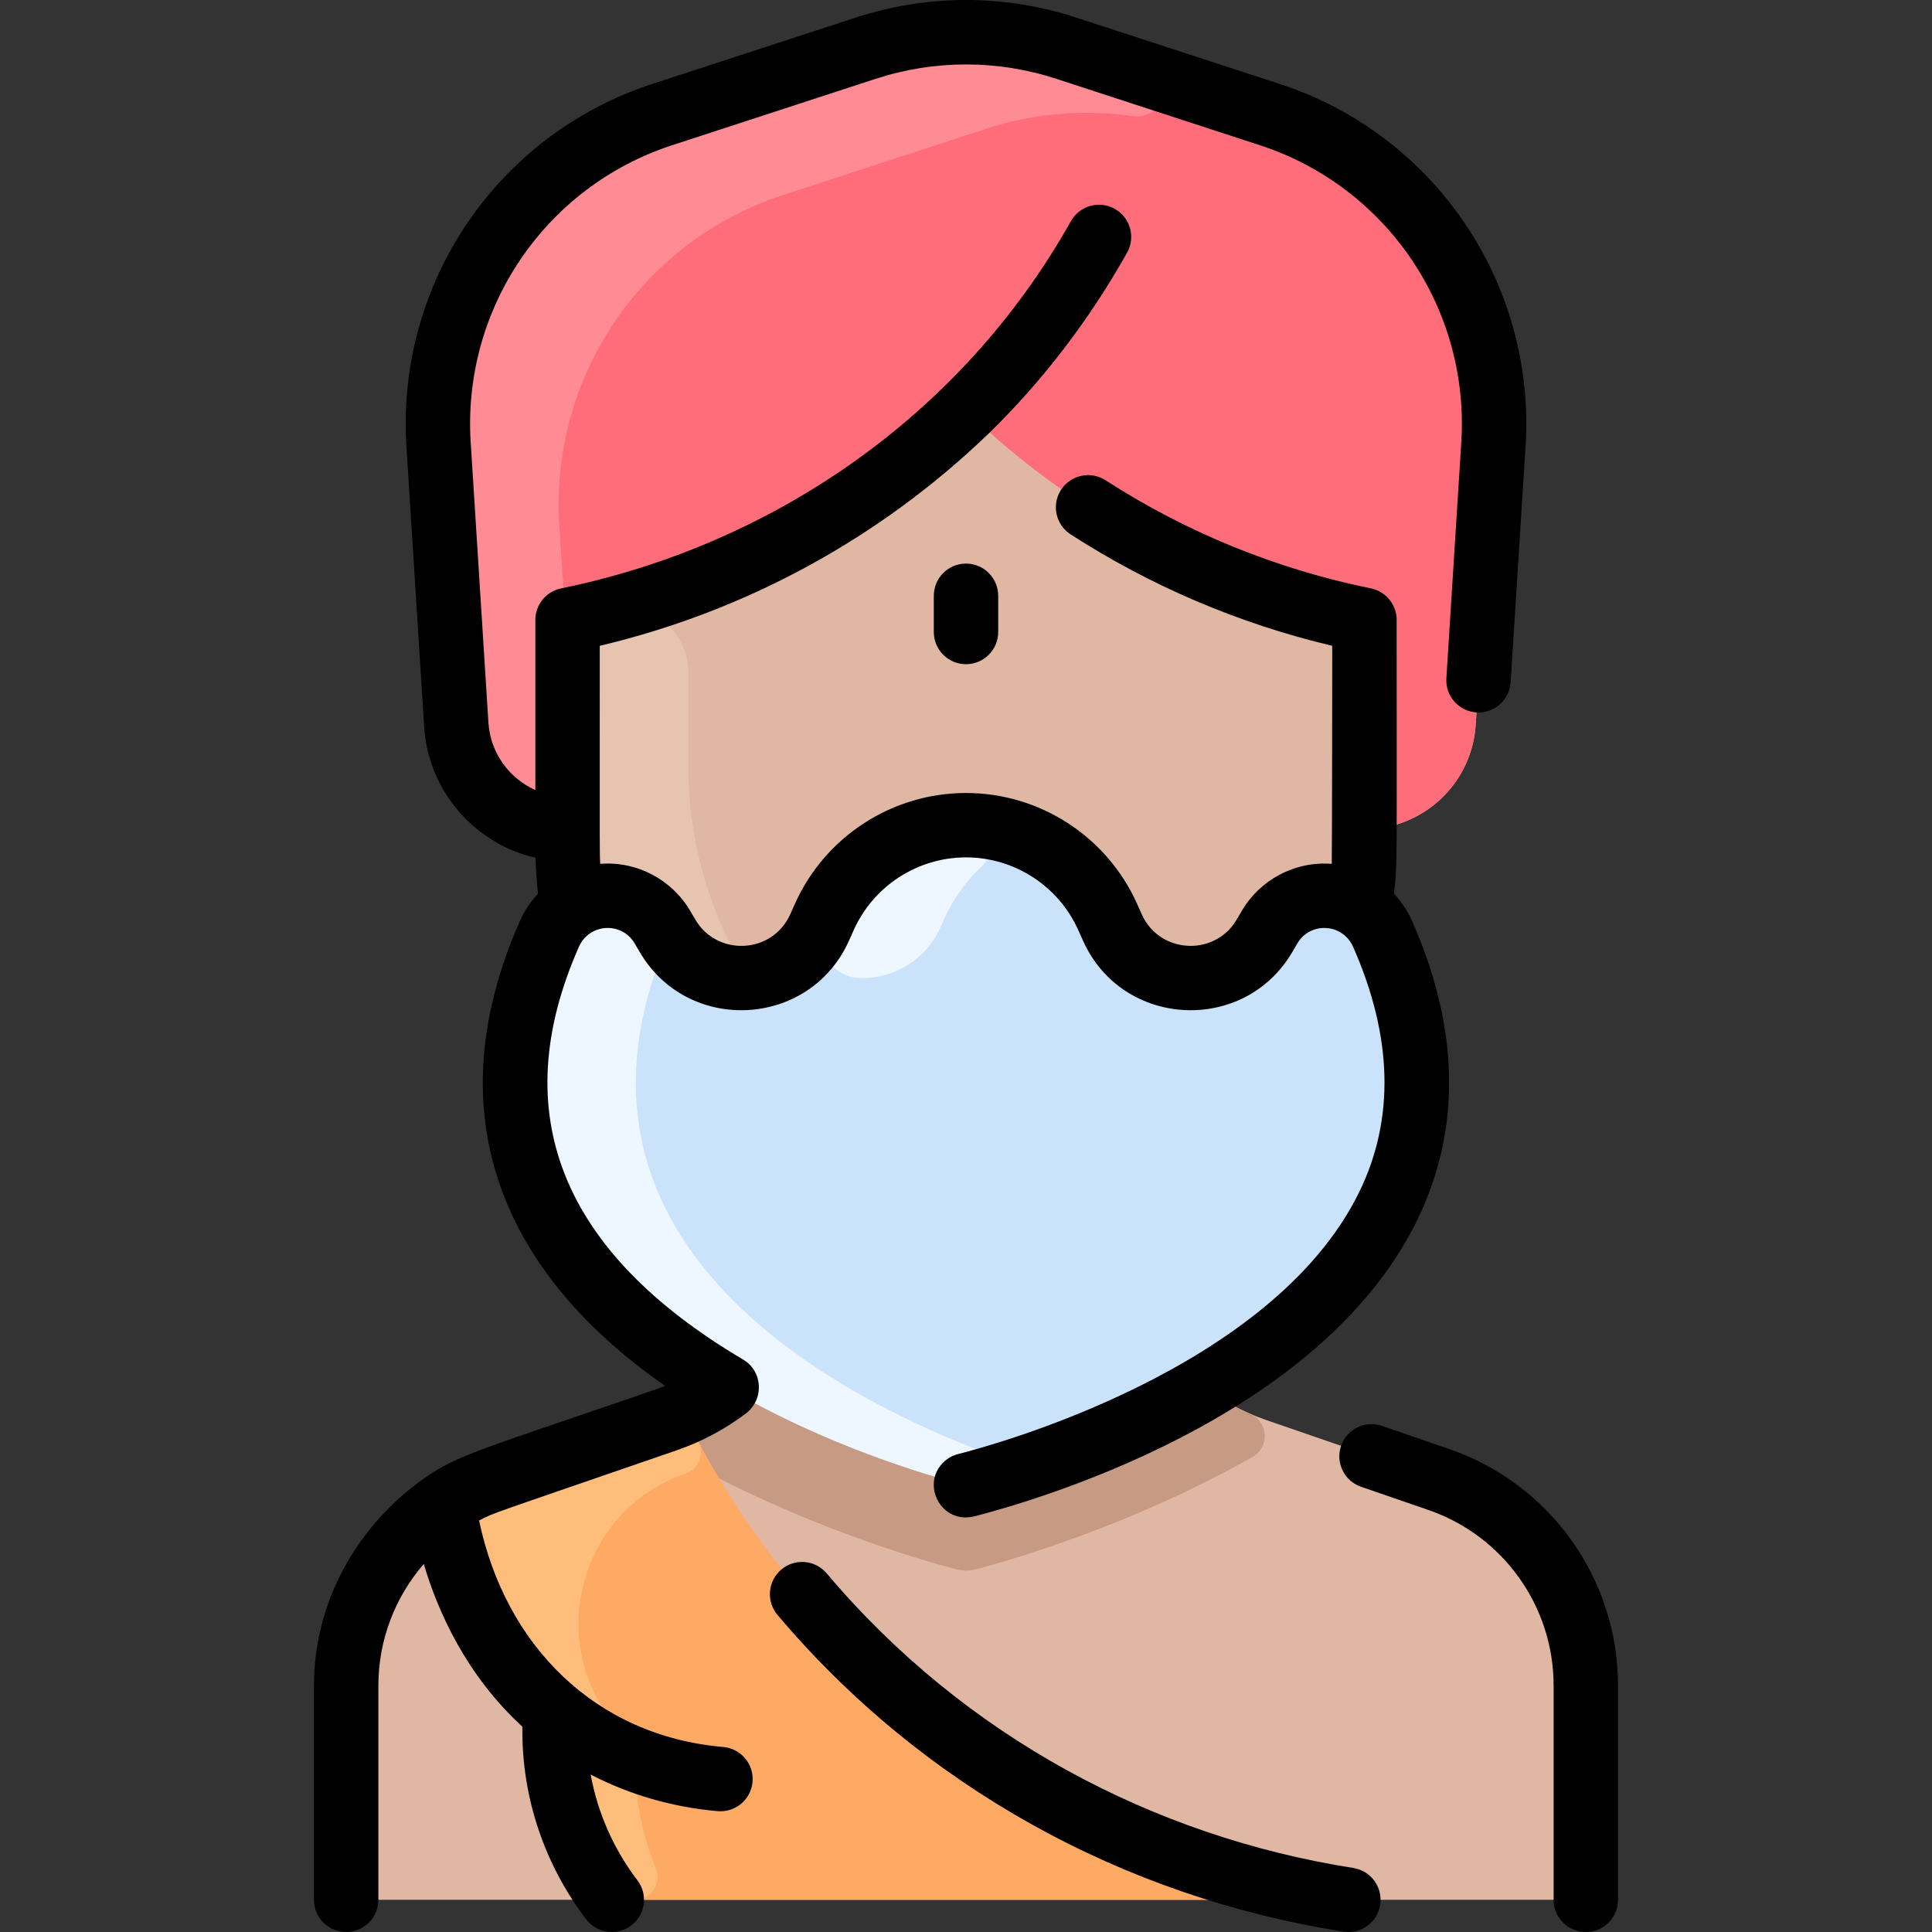 <svg id="Layer_1" enable-background="new 0 0 480.03 480.03" height="512" viewBox="0 0 480.03 480.03" width="512" xmlns="http://www.w3.org/2000/svg"><rect x="0" y="0" width="480.03" height="480.03" fill="#333333" stroke="none"/><path d="m357.525 367.619-43.02-14.83c-21.93-7.57-36.49-28.19-36.49-51.19 35.82-14.9 61-50.23 61-91.44v-4.13c14.62 0 26.72-11.37 27.64-25.97l4.41-69.65c2.32-36.8-20.53-70.51-55.56-81.94l-50.47-16.46c-16.26-5.31-33.78-5.31-50.04 0l-50.47 16.46c-35.03 11.43-57.88 45.14-55.56 81.94l4.41 69.65c.92 14.6 13.02 25.97 27.64 25.97v4.13c0 41.21 25.18 76.54 61 91.43 0 21.47-12.68 40.87-32.2 49.51-3.065 1.358-.848.504-47.31 16.52-21.69 7.477-36.49 27.946-36.49 51.18v45.23c0 4.418 3.582 8 8 8h292c4.418 0 8-3.582 8-8v-45.23c0-23.1-14.66-43.649-36.49-51.18z" fill="#e0b7a3"/><path d="m315.505 28.469-50.47-16.46c-16.26-5.31-33.78-5.31-50.04 0l-50.47 16.46c-35.03 11.43-57.88 45.14-55.56 81.94l4.41 69.65c.92 14.6 13.02 25.97 27.64 25.97 0-8.97 0-31.09 0-52 37.948-7.74 72.082-26.078 99-52 26.916 25.921 61.049 44.259 99 52v52c14.62 0 26.72-11.37 27.64-25.97l4.41-69.65c2.32-36.8-20.53-70.509-55.56-81.94z" fill="#ff6d7a"/><path d="m310.616 351.269c4.551 1.961 4.889 8.285.578 10.73-29.825 16.916-59.759 25.537-68.579 27.88-1.7.46-3.47.46-5.17 0-8.802-2.343-38.793-10.948-68.658-27.857-4.314-2.443-3.98-8.775.575-10.732 3.435-1.476 7.232-3.503 11.253-6.571 24.61 14.52 50.089 21.839 57.359 23.779 1.34.35 2.752.361 4.092 0 7.28-1.94 32.728-9.269 57.308-23.809 4.029 3.077 7.82 5.106 11.242 6.58z" fill="#c79a83"/><path d="m289.875 20.109c-.497 1.543-1.028 3.143-1.599 4.793-.934 2.7-3.65 4.41-6.477 3.992-12.285-1.816-24.882-.782-36.804 3.115l-50.47 16.46c-35.03 11.43-57.885 45.14-55.56 81.94 2.576 40.775 2.05 23.73 2.05 75.62-14.62 0-26.72-11.37-27.64-25.97l-4.41-69.65c-2.32-36.8 20.53-70.51 55.56-81.94l50.47-16.46c16.26-5.31 33.78-5.31 50.04 0z" fill="#ff8c95"/><path d="m217.238 273.883c16.379 10.341 3.805 35.373-14.164 28.14-36.531-14.706-62.058-50.389-62.058-91.863v-49.7c0-3.704 2.534-6.931 6.139-7.782 1.317-.311 2.67-.645 4.055-1.003 10.022-2.592 19.806 4.935 19.806 15.287v23.199c-.001 35.999 18.849 66.441 46.222 83.722z" fill="#e6c4af"/><path d="m335.015 472.029h-183c-10.079-13.213-15.198-29.704-14.08-46.51-15.845-13.222-25.254-32.966-27.72-51.82 3.76-2.5 7.88-4.56 12.29-6.08 0 0 45.91-15.9 47.31-16.52 33.024 66.688 95.093 109.914 165.2 120.93z" fill="#ffaa64"/><path d="m343.515 232.029c41.958 94.961-83.706 131.744-101.448 136.469-1.345.358-2.747.358-4.092 0-17.698-4.717-143.512-41.351-101.46-136.469 5.241-11.89 21.623-12.7 28.07-1.68l1.26 2.16c8.721 14.862 30.713 13.765 37.81-2.08l1.15-2.58c6.21-13.88 20-22.82 35.21-22.82 15.219 0 28.99 8.94 35.21 22.82l1.15 2.58c7.063 15.795 29.078 16.983 37.81 2.08l1.26-2.16c6.521-11.106 22.887-10.127 28.07 1.68z" fill="#cbe3fa"/><path d="m242.531 360.076c3.997 1.563 3.682 7.31-.464 8.422-1.34.359-2.752.35-4.092 0-17.7-4.72-143.51-41.348-101.46-136.469 3.783-8.584 14.167-12.12 22.439-7.3 4.823 2.81 6.787 8.767 4.848 14.001-25.658 69.24 39.366 105.957 78.729 121.346z" fill="#eef7ff"/><path d="m240.173 205.03c5.294.022 7.669 6.579 3.791 10.182-7.395 6.871-9.939 14.669-10.308 15.217-3.671 8.196-11.598 12.648-19.626 12.599-7.762-.048-12.766-8.415-9.224-15.179 6.192-13.842 20.002-22.882 35.367-22.819z" fill="#eef7ff"/><path d="m157.813 436.07c-.282 9.719 1.509 19.284 5.121 28.114 1.531 3.741-1.145 7.846-5.187 7.846h-5.732c-10.079-13.213-15.198-29.704-14.08-46.51-15.845-13.222-25.254-32.966-27.72-51.82 3.76-2.5 7.88-4.56 12.29-6.08 0 0 45.91-15.9 47.31-16.52 1.106 2.24 2.317 4.595 3.64 7.046 1.605 2.974.253 6.808-3.18 8.004-28.292 9.769-35.432 46.054-14.284 65.679 1.18 1.095 1.869 2.631 1.822 4.241z" fill="#ffbd7b"/><g><path d="m360.127 360.052-16.745-5.773c-4.183-1.443-8.731.779-10.171 4.956s.779 8.73 4.956 10.171l16.745 5.773c18.604 6.414 31.103 23.945 31.103 43.624v53.227c0 4.418 3.582 8 8 8s8-3.582 8-8v-53.227c0-26.502-16.833-50.111-41.888-58.751z"/><path d="m232.015 148.029v9c0 4.418 3.582 8 8 8s8-3.582 8-8v-9c0-4.418-3.582-8-8-8s-8 3.582-8 8z"/><path d="m336.259 464.127c-49.544-7.798-96.507-32.502-130.853-73.201-2.851-3.377-7.898-3.803-11.273-.955-3.377 2.85-3.805 7.897-.955 11.273 35.848 42.479 85.666 70.044 140.593 78.688 4.373.688 8.461-2.302 9.146-6.658.688-4.366-2.293-8.46-6.658-9.147z"/><path d="m184.633 337.796c-45.315-26.773-59.044-61.27-40.803-102.532 2.603-5.891 10.655-6.319 13.854-.863l1.261 2.15c12.01 20.487 42.287 18.878 52.009-2.852l1.155-2.583c4.915-10.987 15.869-18.087 27.906-18.087s22.991 7.1 27.906 18.088l1.155 2.581c9.738 21.768 40.017 23.309 52.009 2.853l1.261-2.151c3.194-5.445 11.246-5.034 13.854.864 9.847 22.29 10.367 42.764 1.546 60.853-21.612 44.317-91.553 63.101-99.457 65.097-.63.159-2.104.531-3.559 1.811-6.211 5.467-.989 15.9 7.477 13.702 14.074-3.653 85.655-23.84 109.92-73.596 10.982-22.521 10.548-47.53-1.292-74.332-1.119-2.531-2.651-4.791-4.482-6.735.875-7.914.663-6.285.663-68.034 0-3.802-2.676-7.078-6.4-7.839-23.476-4.791-45.78-13.863-65.933-26.865-3.714-2.397-8.665-1.328-11.06 2.384-2.396 3.713-1.328 8.664 2.384 11.06 19.666 12.693 41.587 22.143 65.009 27.688 0 0-.05 52.683-.122 54.175-9.258-.72-17.874 4.04-22.35 11.676l-1.261 2.15c-5.45 9.297-19.19 8.568-23.601-1.295l-1.155-2.581c-7.488-16.738-24.175-27.554-42.512-27.554-18.336 0-35.023 10.815-42.512 27.553l-1.155 2.583c-4.418 9.878-18.159 10.576-23.601 1.294l-1.261-2.149c-4.495-7.67-13.129-12.394-22.35-11.677-.169-3.495-.122-.119-.122-54.175 36.428-8.625 69.673-26.804 96.547-52.663l.014-.015.016-.014c13.416-13.041 25.005-28.177 34.446-44.985 2.163-3.853.794-8.729-3.058-10.894-3.854-2.161-8.729-.792-10.894 3.058-27.78 49.461-75.531 80.81-126.671 91.246-3.725.761-6.4 4.037-6.4 7.839v42.272c-6.494-2.91-11.183-9.229-11.658-16.749l-4.404-69.652c-2.097-33.167 18.484-63.523 50.051-73.822l50.476-16.466c14.742-4.809 30.33-4.809 45.072 0l50.476 16.466c31.566 10.299 52.147 40.655 50.051 73.822l-3.707 58.617c-.278 4.409 3.07 8.21 7.479 8.489 4.4.28 8.21-3.07 8.489-7.479l3.707-58.617c2.557-40.453-22.551-77.48-61.057-90.043l-50.475-16.467c-17.989-5.868-37.007-5.869-54.998 0l-50.476 16.466c-38.506 12.563-63.613 49.59-61.057 90.043l4.404 69.652c1.015 16.043 12.603 29.106 27.683 32.562.082 2.989.279 5.975.606 8.938-1.831 1.943-3.364 4.202-4.482 6.733-20.405 46.159-6.367 85.958 36.044 115.546-.768.312-1.541.61-2.327.881-42.86 14.776-49.105 16.151-57.445 22.031-16.619 11.717-27.453 30.54-27.453 51.549v53.227c0 4.418 3.582 8 8 8s8-3.582 8-8v-53.227c0-11.366 4.176-22.01 11.283-30.215 3.462 11.703 10.465 27.535 24.502 40.438-.241 18.058 5.834 34.702 15.85 47.852 2.67 3.505 7.688 4.199 11.212 1.517 3.515-2.678 4.193-7.697 1.517-11.212-5.795-7.607-9.866-16.626-11.615-26.274 9.631 5.008 20.393 8.126 31.563 9.092 4.46.372 8.282-2.923 8.659-7.282.38-4.401-2.88-8.278-7.282-8.659-31.783-2.746-54.134-25.175-60.669-56.273 4.048-2.084 1.541-1.039 49.094-17.437 6.188-2.134 11.963-5.206 17.166-9.131 4.574-3.45 4.326-10.476-.66-13.422z"/></g></svg>